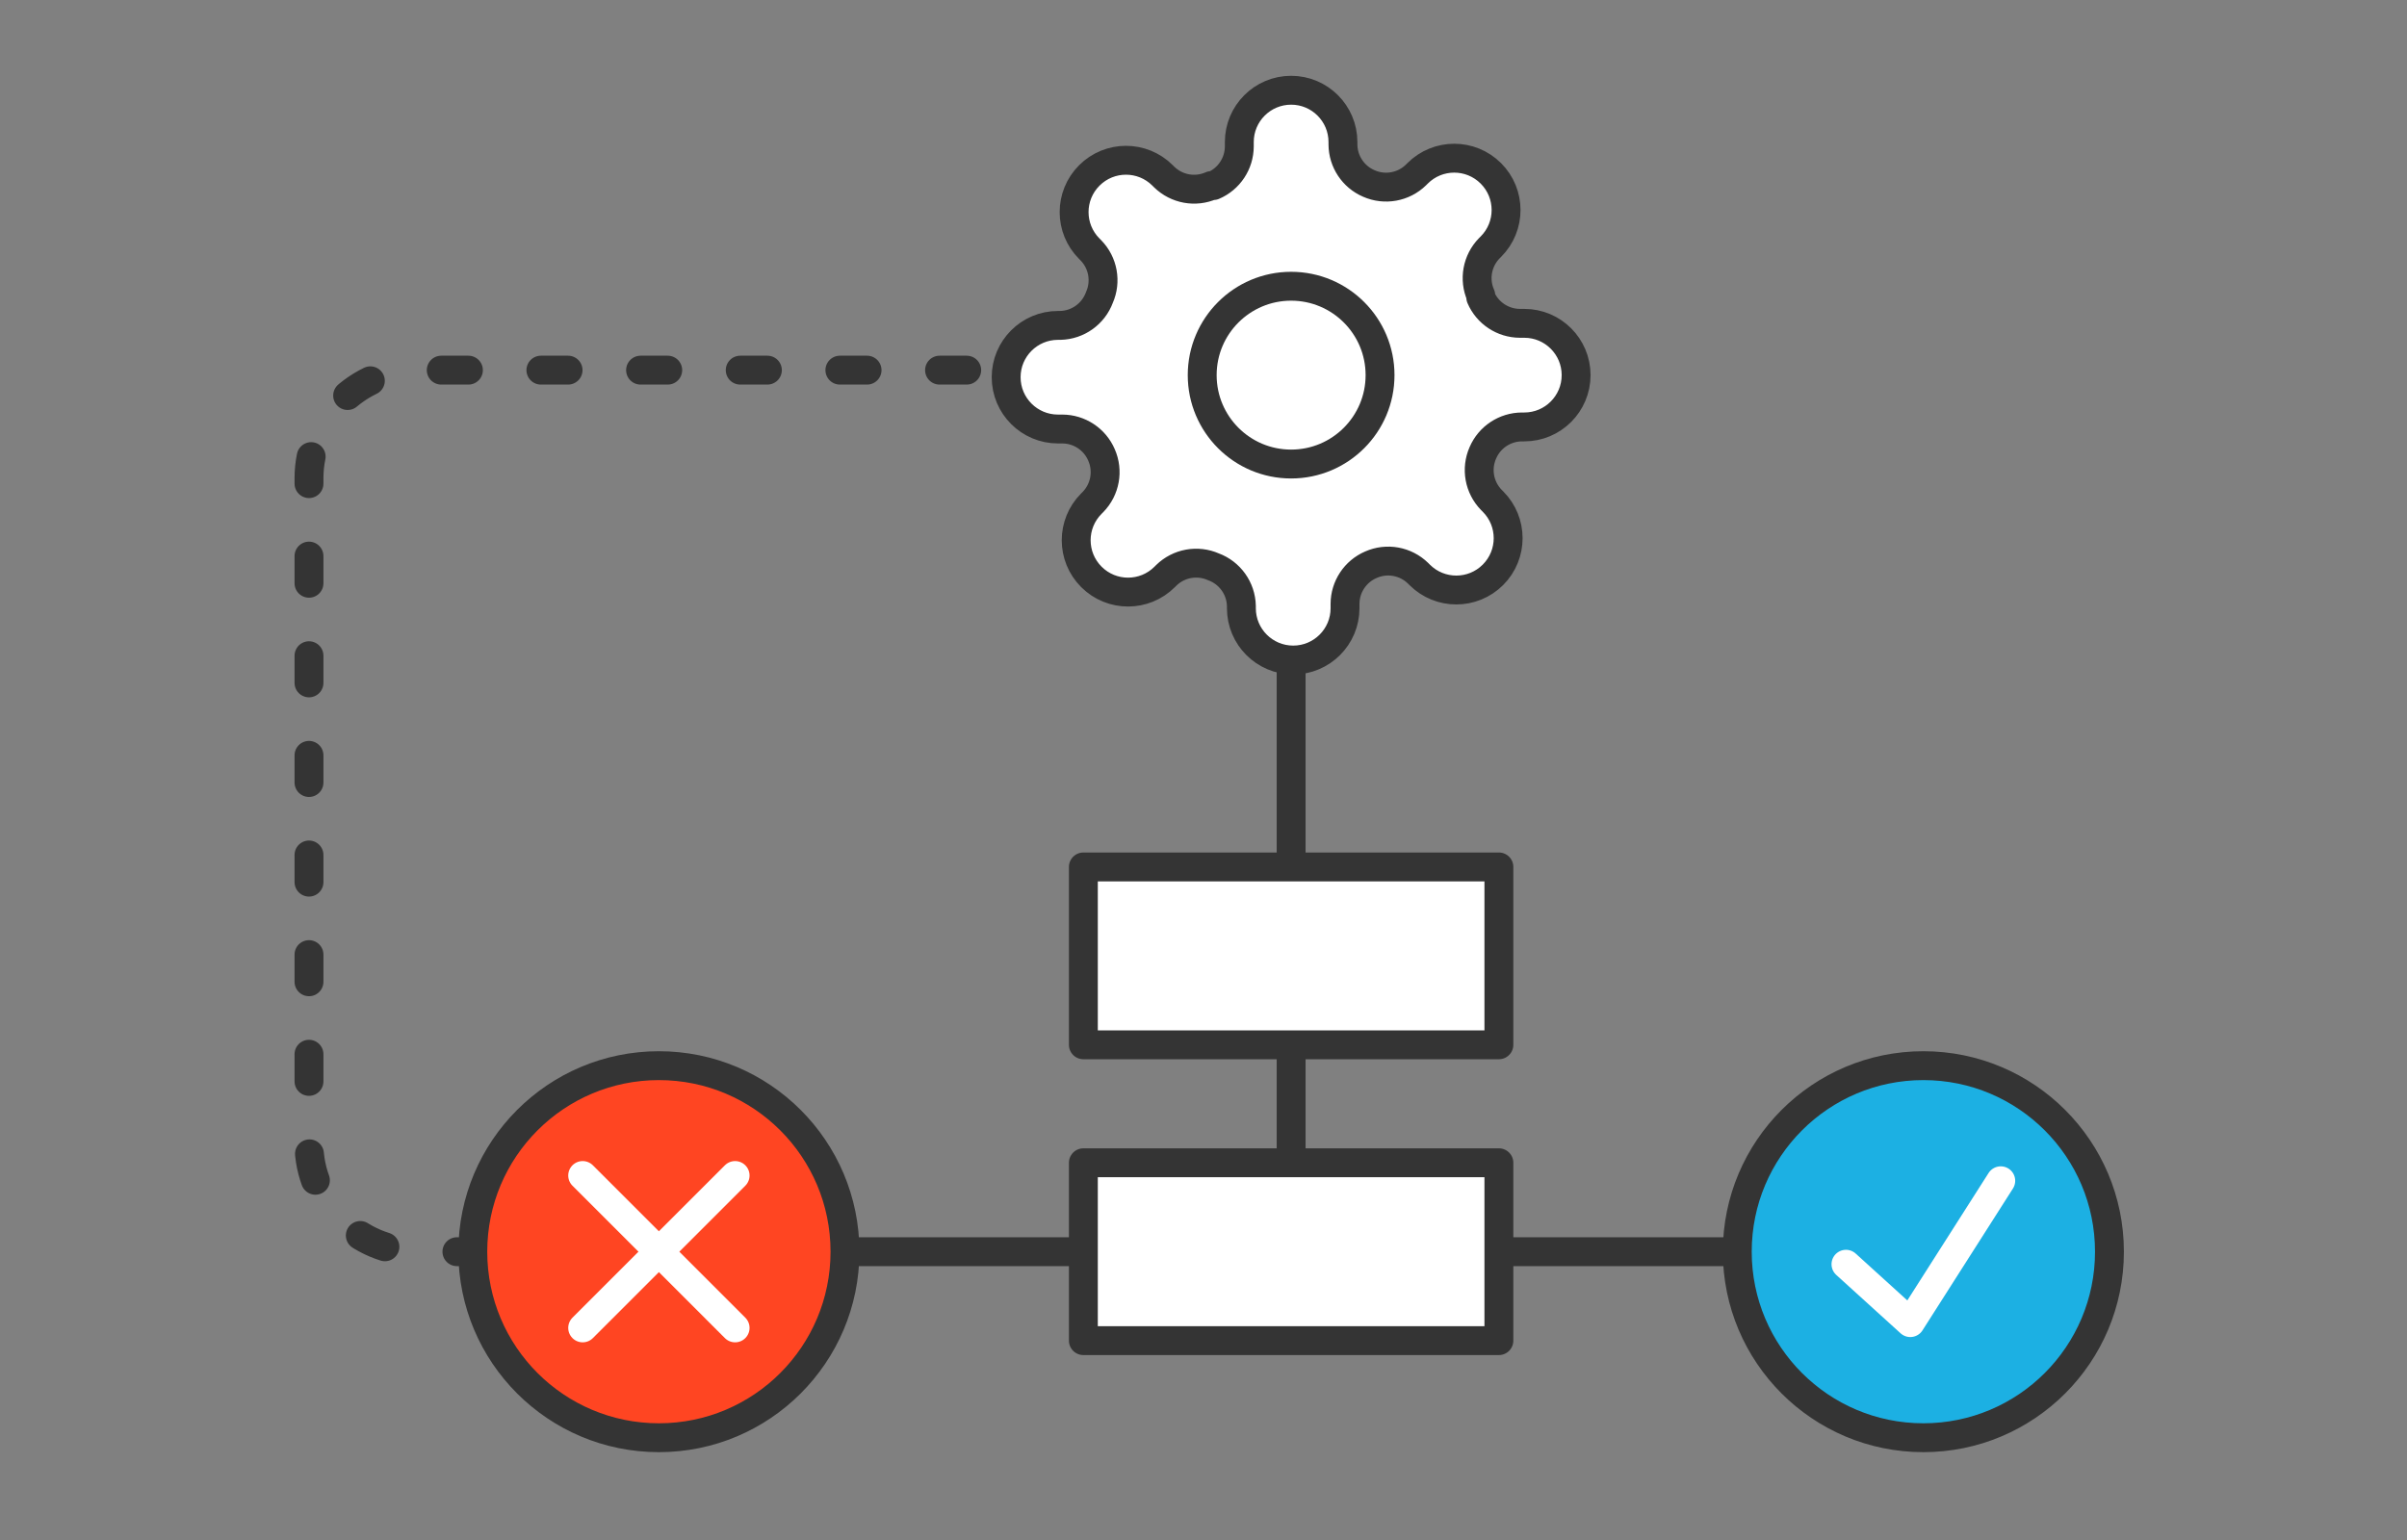 <?xml version="1.0" encoding="UTF-8"?>
<svg id="Layer_1" data-name="Layer 1" xmlns="http://www.w3.org/2000/svg" width="250" height="160" version="1.1" viewBox="0 0 250 160">
  <rect x="0" y="0" width="250" height="160" fill="#808080" stroke="none"/>
  <defs>
    <style>
      .cls-1 {
        stroke: #fff;
      }

      .cls-1, .cls-2, .cls-3, .cls-4, .cls-5, .cls-6 {
        stroke-linecap: round;
        stroke-linejoin: round;
        stroke-width: 3px;
      }

      .cls-1, .cls-3, .cls-6 {
        fill: none;
      }

      .cls-2 {
        fill: #1cb0e3;
      }

      .cls-2, .cls-3, .cls-4, .cls-5, .cls-6 {
        stroke: #343434;
      }

      .cls-3 {
        stroke-dasharray: 0 0 2.823 7.528;
      }

      .cls-4 {
        fill: #ff4522;
      }

      .cls-5 {
        fill: #fff;
      }
    </style>
  </defs>
  <line class="cls-6" x1="134.101" y1="38.456" x2="134.101" y2="130.046"/>
  <g>
    <line class="cls-6" x1="69.558" y1="130.046" x2="68.158" y2="130.046"/>
    <path class="cls-3" d="M60.63,130.046h-17.317c-6.171,0-11.22-5.049-11.22-11.22V49.676c0-6.171,5.049-11.22,11.22-11.22h71.219"/>
    <line class="cls-6" x1="118.295" y1="38.456" x2="119.695" y2="38.456"/>
  </g>
  <g>
    <path class="cls-5" d="M154.014,47.048c-.733,1.661-.381,3.6.888,4.897l.162.162c2.103,2.101,2.105,5.508.004,7.611l-.004.004c-2.101,2.103-5.508,2.105-7.611.004l-.004-.004-.162-.162c-1.298-1.269-3.237-1.621-4.897-.888-1.627.697-2.684,2.294-2.691,4.063v.458c0,2.972-2.41,5.382-5.382,5.382s-5.382-2.41-5.382-5.382v-.242c-.043-1.823-1.195-3.434-2.906-4.063-1.661-.733-3.6-.381-4.897.888l-.162.162c-2.101,2.103-5.508,2.105-7.611.004-.001-.001-.003-.003-.004-.004-2.103-2.101-2.105-5.508-.004-7.611.001-.001.003-.003.004-.004l.162-.162c1.269-1.298,1.621-3.237.888-4.897-.697-1.627-2.294-2.684-4.063-2.691h-.458c-2.972,0-5.382-2.41-5.382-5.382s2.41-5.382,5.382-5.382h.242c1.823-.043,3.434-1.195,4.063-2.906.733-1.661.381-3.6-.888-4.897l-.162-.162c-2.103-2.101-2.105-5.508-.004-7.611.001-.001.003-.003.004-.004,2.101-2.103,5.508-2.105,7.611-.004.001.001.003.003.004.004l.162.162c1.298,1.269,3.237,1.621,4.897.888h.215c1.627-.697,2.684-2.294,2.691-4.063v-.458c0-2.972,2.41-5.382,5.382-5.382s5.382,2.41,5.382,5.382v.242c.007,1.77,1.064,3.366,2.691,4.063,1.661.733,3.6.381,4.897-.888l.162-.162c2.101-2.103,5.508-2.105,7.611-.004.001.001.003.003.004.004,2.103,2.101,2.105,5.508.004,7.611-.001.001-.003.003-.004.004l-.162.162c-1.269,1.298-1.621,3.237-.888,4.897v.215c.697,1.627,2.294,2.684,4.063,2.691h.458c2.972,0,5.382,2.41,5.382,5.382s-2.41,5.382-5.382,5.382h-.242c-1.77.007-3.366,1.064-4.063,2.691Z"/>
    <circle class="cls-5" cx="134.101" cy="38.975" r="9.236"/>
  </g>
  <line class="cls-6" x1="86.587" y1="130.046" x2="184.983" y2="130.046"/>
  <g>
    <g>
      <circle class="cls-4" cx="68.435" cy="130.046" r="19.328"/>
      <g>
        <line class="cls-1" x1="60.518" y1="137.963" x2="76.351" y2="122.13"/>
        <line class="cls-1" x1="76.351" y1="137.963" x2="60.518" y2="122.13"/>
      </g>
    </g>
    <g>
      <circle class="cls-2" cx="199.768" cy="130.046" r="19.328"/>
      <polyline class="cls-1" points="207.806 122.677 198.411 137.415 191.729 131.349"/>
    </g>
  </g>
  <rect class="cls-5" x="112.522" y="120.807" width="43.159" height="18.479"/>
  <rect class="cls-5" x="112.522" y="90.071" width="43.159" height="18.479"/>
</svg>